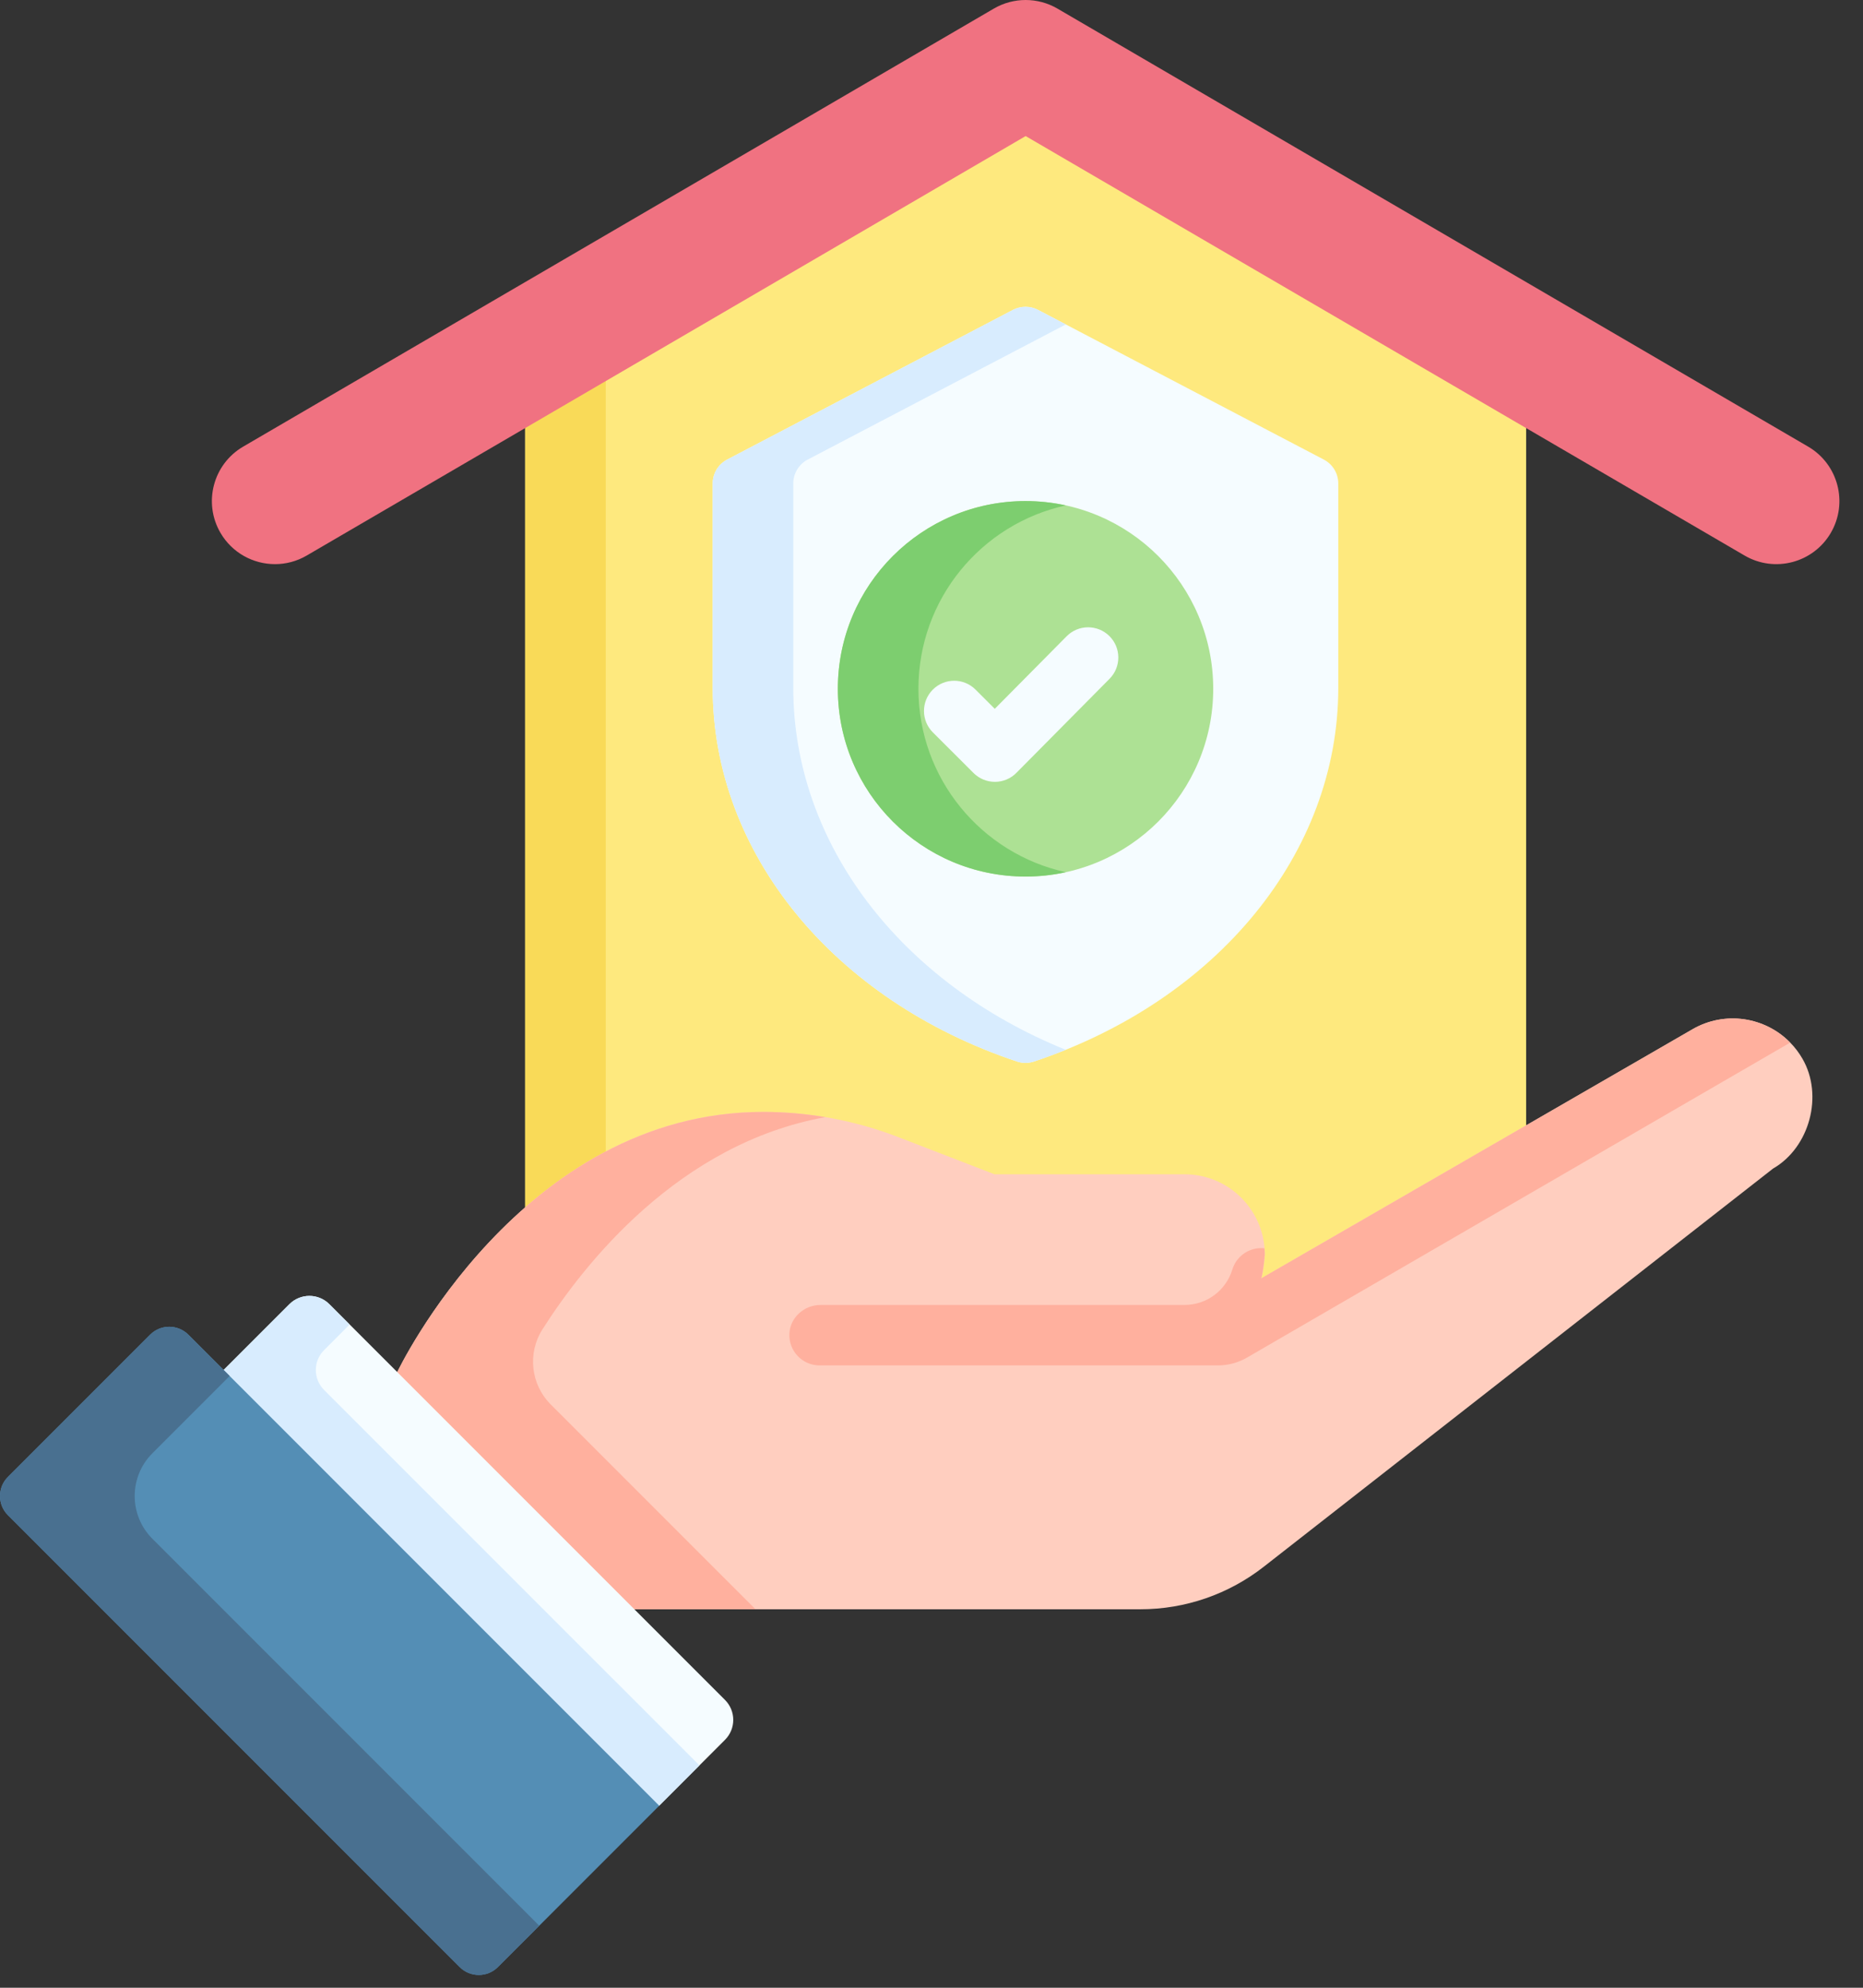 <svg width="60" height="64" viewBox="0 0 60 64" fill="none" xmlns="http://www.w3.org/2000/svg">
<rect x="0" y="0" width="60" height="64" fill="#333333" stroke="none"/>
<path d="M49.151 41.608H16.914V12.104L33.032 2.372L49.151 12.104V41.608Z" fill="#FEE97E"/>
<path d="M34.33 3.156L19.509 12.104V41.608H16.914V12.104L33.032 2.372L34.33 3.156Z" fill="#F9DA58"/>
<path d="M33.299 34.178C33.123 34.237 32.931 34.237 32.755 34.178C26.854 32.208 22.953 27.47 22.953 22.146V15.567C22.953 15.244 23.133 14.947 23.419 14.797L32.624 9.977C32.877 9.845 33.178 9.845 33.43 9.977L42.635 14.797C42.922 14.947 43.101 15.244 43.101 15.567V22.146C43.101 27.47 39.2 32.208 33.299 34.178Z" fill="#F5FCFF"/>
<path d="M34.324 33.801C33.989 33.936 33.647 34.062 33.297 34.179C33.122 34.237 32.931 34.237 32.755 34.178C26.854 32.209 22.953 27.47 22.953 22.146V15.567C22.953 15.244 23.133 14.947 23.419 14.797L32.623 9.978C32.876 9.846 33.177 9.846 33.43 9.978L34.324 10.446L26.014 14.797C25.727 14.947 25.548 15.244 25.548 15.567V22.146C25.548 27.155 29 31.646 34.324 33.801Z" fill="#D8ECFE"/>
<path d="M33.029 28.222C36.367 28.222 39.073 25.516 39.073 22.178C39.073 18.84 36.367 16.133 33.029 16.133C29.691 16.133 26.984 18.84 26.984 22.178C26.984 25.516 29.691 28.222 33.029 28.222Z" fill="#ADE194"/>
<path d="M34.326 28.082C33.908 28.175 33.473 28.223 33.028 28.223C29.691 28.223 26.984 25.515 26.984 22.177C26.984 18.839 29.691 16.133 33.028 16.133C33.473 16.133 33.908 16.181 34.326 16.273C31.61 16.866 29.579 19.284 29.579 22.177C29.579 25.07 31.61 27.488 34.326 28.082Z" fill="#7DCE6F"/>
<path d="M8.857 18.164C8.158 18.164 7.478 17.803 7.101 17.157C6.536 16.188 6.863 14.945 7.832 14.38L32.009 0.276C32.641 -0.092 33.423 -0.092 34.055 0.276L58.233 14.38C59.201 14.945 59.528 16.188 58.963 17.157C58.398 18.125 57.155 18.452 56.187 17.887L33.032 4.381L9.878 17.887C9.556 18.075 9.204 18.164 8.857 18.164Z" fill="#F07281"/>
<path d="M32.042 25.173C31.784 25.173 31.537 25.071 31.354 24.889L30.043 23.58C29.663 23.2 29.663 22.584 30.042 22.204C30.422 21.823 31.038 21.823 31.418 22.203L32.038 22.822L34.353 20.485C34.731 20.104 35.347 20.101 35.729 20.479C36.11 20.857 36.113 21.473 35.735 21.855L32.733 24.885C32.551 25.069 32.303 25.173 32.044 25.173C32.044 25.173 32.043 25.173 32.042 25.173Z" fill="#F5FCFF"/>
<path d="M57.103 37.625L40.703 50.443C39.568 51.332 38.169 51.814 36.729 51.814H20.439L18.793 51.813L13.097 46.117L12.797 44.172C12.797 44.172 16.773 35.801 24.58 35.801C25.325 35.801 26.068 35.87 26.797 36.006C27.526 36.143 28.243 36.345 28.937 36.614L32.028 37.808H38.147C39.508 37.808 40.623 38.857 40.727 40.191C40.734 40.259 40.737 40.328 40.737 40.398C40.737 40.398 40.697 40.917 40.624 41.158H40.625L54.513 33.138C55.558 32.535 56.85 32.743 57.657 33.569V33.57C57.807 33.722 57.939 33.895 58.05 34.088C58.733 35.265 58.283 36.945 57.103 37.625Z" fill="#FFCEBF"/>
<path d="M17.738 45.221L24.331 51.813H20.439H18.793L13.097 46.117L12.797 44.171C12.797 44.171 16.773 35.801 24.58 35.801C25.253 35.801 25.924 35.857 26.584 35.969C21.859 36.819 18.807 40.699 17.469 42.804C16.981 43.572 17.094 44.577 17.738 45.221Z" fill="#FFB09E"/>
<path d="M23.349 56.018L21.228 58.139L18.496 58.588L7.078 47.17L7.201 44.112L7.205 44.107L9.322 41.99C9.677 41.636 10.252 41.636 10.606 41.99L11.261 42.645L23.349 54.733C23.704 55.088 23.704 55.663 23.349 56.018Z" fill="#F5FCFF"/>
<path d="M22.526 56.841L21.228 58.139L18.496 58.588L7.078 47.17L7.201 44.112L7.205 44.107L9.322 41.99C9.677 41.636 10.252 41.636 10.606 41.99L11.261 42.645L10.438 43.469C10.083 43.824 10.083 44.399 10.438 44.754L22.526 56.841Z" fill="#D8ECFE"/>
<path d="M57.653 33.569V33.57L40.162 43.71C39.878 43.875 39.556 43.962 39.228 43.962H26.394C25.837 43.962 25.388 43.491 25.424 42.924C25.457 42.407 25.909 42.016 26.427 42.016H38.143C38.859 42.016 39.48 41.557 39.69 40.873C39.828 40.42 40.268 40.141 40.723 40.191C40.73 40.259 40.733 40.329 40.733 40.398C40.733 40.398 40.693 40.917 40.62 41.158H40.621L45.537 38.32L54.509 33.138C55.554 32.535 56.846 32.743 57.653 33.569Z" fill="#FFB09E"/>
<path d="M21.231 58.139L17.367 62.003L16.035 63.334C15.695 63.674 15.146 63.674 14.805 63.334L0.254 48.783C-0.085 48.444 -0.085 47.893 0.254 47.554L4.836 42.972C5.175 42.633 5.725 42.633 6.065 42.972L7.396 44.303L21.231 58.139Z" fill="#548EB5"/>
<path d="M17.367 62.003L16.035 63.334C15.695 63.674 15.146 63.674 14.805 63.334L0.254 48.783C-0.085 48.444 -0.085 47.893 0.254 47.554L4.836 42.972C5.175 42.633 5.725 42.633 6.065 42.972L7.396 44.303L4.908 46.791C4.148 47.551 4.148 48.784 4.908 49.544L17.367 62.003Z" fill="#497090"/>
</svg>
